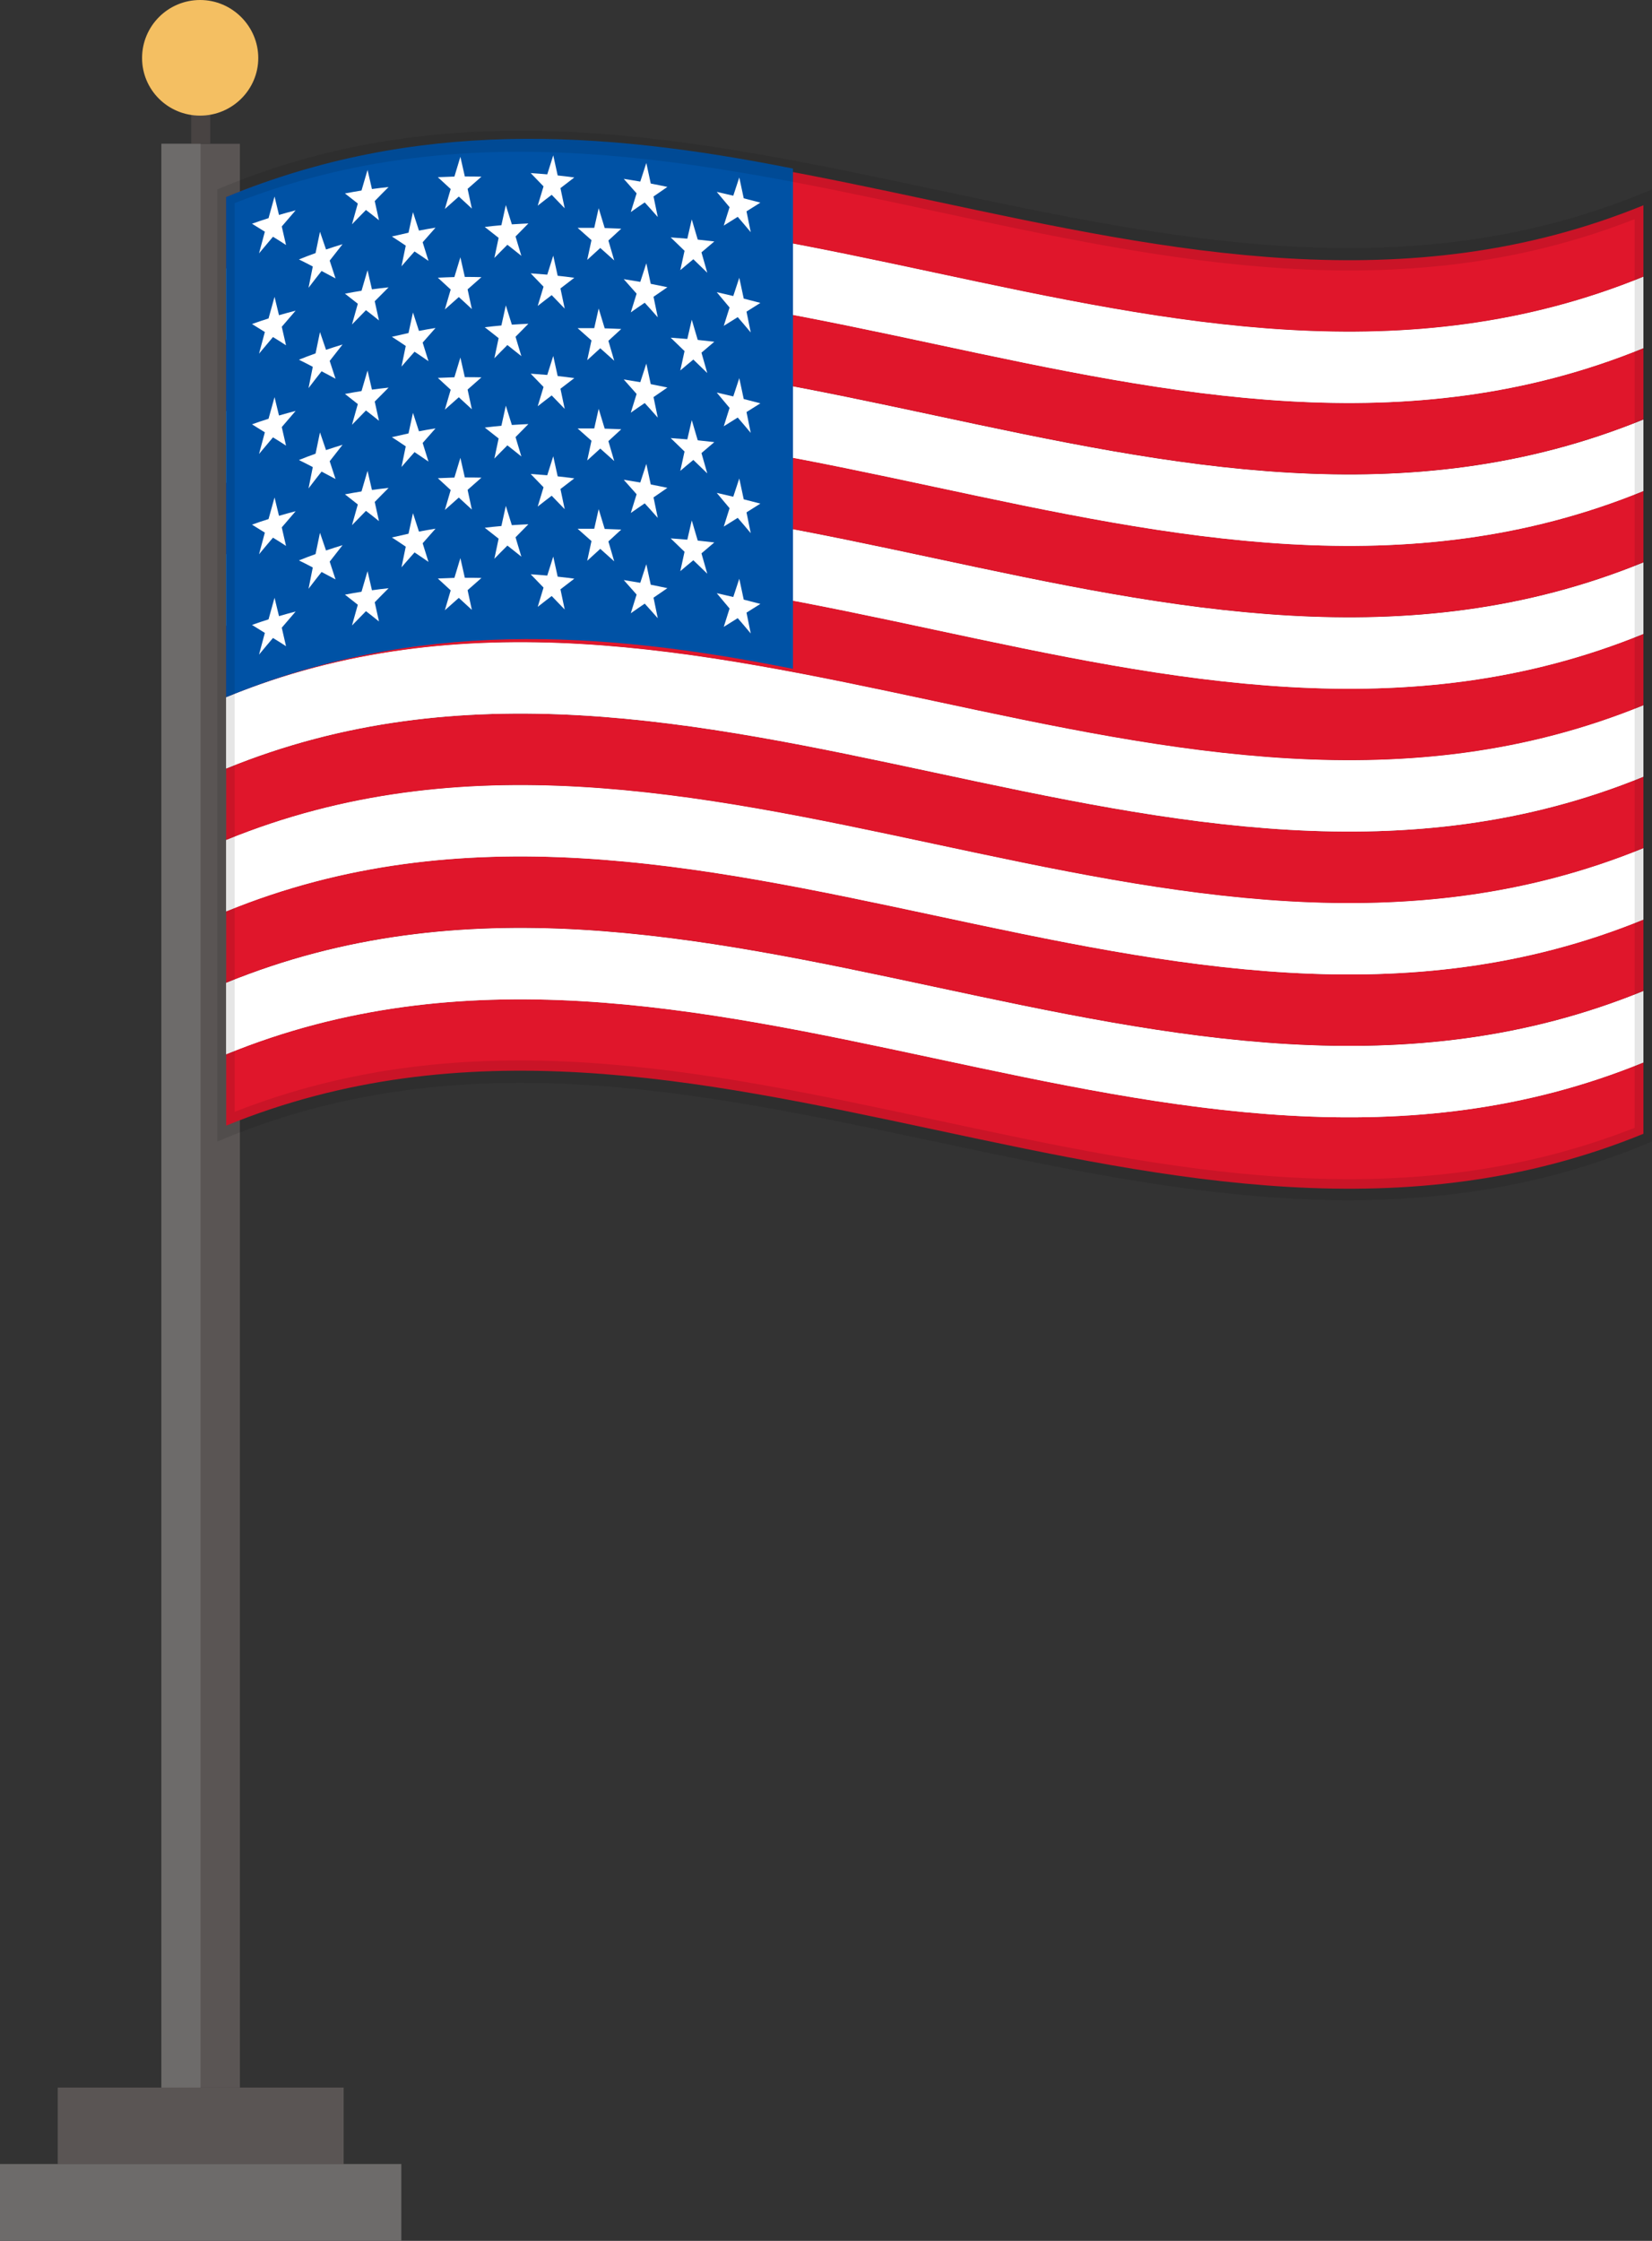 <svg width="59" height="80" viewBox="0 0 59 80" fill="none" xmlns="http://www.w3.org/2000/svg">
<rect x="0" y="0" width="59" height="80" fill="#333333" stroke="none"/>
<g clip-path="url(#clip0_71_1341)">
<path d="M8.568 5.134H5.766V74.526H8.568V5.134Z" fill="#5A5554"/>
<path d="M7.508 3.958H6.828V5.134H7.508V3.958Z" fill="#484342"/>
<path d="M12.273 74.526H2.062V77.258H12.273V74.526Z" fill="#5A5554"/>
<path d="M14.333 77.255H0V80H14.333V77.255Z" fill="#6D6B6A"/>
<path d="M7.162 5.134H5.766V74.526H7.162V5.134Z" fill="#6D6B6A"/>
<path fill-rule="evenodd" clip-rule="evenodd" d="M7.147 4.128C8.296 4.128 9.224 3.198 9.224 2.071C9.224 0.944 8.296 0 7.147 0C5.999 0 5.074 0.93 5.074 2.071C5.074 3.211 5.999 4.128 7.147 4.128Z" fill="#F4BF62"/>
<path d="M58.693 40.477C41.782 47.383 24.986 33.279 8.078 40.185V37.636C24.989 30.73 41.785 44.834 58.693 37.928V40.477Z" fill="#E0162B"/>
<path d="M58.693 37.928C41.782 44.834 24.986 30.73 8.078 37.636V35.087C24.989 28.181 41.785 42.285 58.693 35.379V37.928Z" fill="white"/>
<path d="M58.693 37.928C41.782 44.834 24.986 30.73 8.078 37.636V35.087C24.989 28.181 41.785 42.285 58.693 35.379V37.928Z" fill="white"/>
<path d="M58.693 35.376C41.782 42.282 24.986 28.178 8.078 35.084V32.535C24.989 25.629 41.785 39.733 58.693 32.827V35.376Z" fill="#E0162B"/>
<path d="M58.693 32.827C41.785 39.733 24.986 25.629 8.078 32.535V29.986C24.989 23.08 41.785 37.184 58.693 30.278V32.827Z" fill="white"/>
<path d="M58.693 32.827C41.785 39.733 24.986 25.629 8.078 32.535V29.986C24.989 23.08 41.785 37.184 58.693 30.278V32.827Z" fill="white"/>
<path d="M58.693 30.278C41.785 37.184 24.986 23.08 8.078 29.986V27.437C24.989 20.531 41.785 34.635 58.693 27.729V30.278Z" fill="#E0162B"/>
<path d="M58.693 27.726C41.785 34.632 24.986 20.528 8.078 27.434V24.885C24.989 17.979 41.785 32.083 58.693 25.177V27.726Z" fill="white"/>
<path d="M58.693 27.726C41.785 34.632 24.986 20.528 8.078 27.434V24.885C24.989 17.979 41.785 32.083 58.693 25.177V27.726Z" fill="white"/>
<path d="M58.693 25.177C41.785 32.083 24.986 17.979 8.078 24.886V22.337C24.989 15.431 41.785 29.534 58.693 22.628V25.177Z" fill="#E0162B"/>
<path d="M58.693 22.628C41.785 29.534 24.986 15.431 8.078 22.337V19.788C24.989 12.882 41.785 26.985 58.693 20.079V22.628Z" fill="white"/>
<path d="M58.693 22.628C41.785 29.534 24.986 15.431 8.078 22.337V19.788C24.989 12.882 41.785 26.985 58.693 20.079V22.628Z" fill="white"/>
<path d="M58.693 20.076C41.785 26.982 24.986 12.879 8.078 19.785V17.236C24.989 10.33 41.785 24.433 58.693 17.527V20.076Z" fill="#E0162B"/>
<path d="M58.693 17.527C41.785 24.433 24.986 10.33 8.078 17.236V14.687C24.989 7.781 41.785 21.885 58.693 14.979V17.527Z" fill="white"/>
<path d="M58.693 17.527C41.785 24.433 24.986 10.33 8.078 17.236V14.687C24.989 7.781 41.785 21.885 58.693 14.979V17.527Z" fill="white"/>
<path d="M58.693 14.975C41.785 21.881 24.986 7.777 8.078 14.684V12.135C24.986 5.229 41.785 19.332 58.693 12.426V14.975Z" fill="#E0162B"/>
<path d="M58.693 12.426C41.785 19.332 24.986 5.229 8.078 12.135V9.586C24.986 2.68 41.785 16.784 58.693 9.877V12.426Z" fill="white"/>
<path d="M58.693 12.426C41.785 19.332 24.986 5.229 8.078 12.135V9.586C24.986 2.68 41.785 16.784 58.693 9.877V12.426Z" fill="white"/>
<path d="M58.693 9.877C41.785 16.784 24.986 2.68 8.078 9.586V7.037C24.986 0.131 41.785 14.235 58.693 7.329V9.877Z" fill="#E0162B"/>
<path d="M28.32 23.877C21.394 22.494 14.815 22.114 8.074 24.892V7.034C14.818 4.256 21.394 4.636 28.32 6.018C28.32 11.971 28.32 17.924 28.32 23.873V23.877Z" fill="#0052A5"/>
<path d="M26.189 21.311C26.274 21.052 26.317 20.921 26.403 20.662C26.466 20.96 26.499 21.108 26.562 21.406C26.799 21.468 26.918 21.498 27.156 21.56C26.958 21.684 26.859 21.747 26.661 21.871C26.72 22.169 26.753 22.317 26.812 22.615C26.628 22.395 26.535 22.284 26.347 22.068C26.149 22.192 26.047 22.255 25.849 22.379C25.931 22.117 25.974 21.986 26.056 21.724C25.872 21.504 25.779 21.393 25.598 21.177C25.835 21.232 25.954 21.259 26.192 21.314L26.189 21.311Z" fill="white"/>
<path d="M26.189 17.73C26.274 17.472 26.317 17.341 26.403 17.082C26.466 17.38 26.499 17.527 26.562 17.826C26.799 17.888 26.918 17.917 27.156 17.979C26.958 18.104 26.859 18.166 26.661 18.291C26.72 18.589 26.753 18.736 26.812 19.034C26.628 18.815 26.535 18.703 26.347 18.487C26.149 18.612 26.047 18.674 25.849 18.799C25.931 18.536 25.974 18.405 26.056 18.143C25.872 17.924 25.779 17.812 25.598 17.596C25.835 17.652 25.954 17.678 26.192 17.734L26.189 17.73Z" fill="white"/>
<path d="M26.189 14.15C26.274 13.891 26.317 13.76 26.403 13.501C26.466 13.799 26.499 13.947 26.562 14.245C26.799 14.307 26.918 14.336 27.156 14.399C26.958 14.523 26.859 14.585 26.661 14.71C26.72 15.008 26.753 15.155 26.812 15.454C26.628 15.234 26.535 15.123 26.347 14.906C26.149 15.031 26.047 15.093 25.849 15.218C25.931 14.956 25.974 14.825 26.056 14.562C25.872 14.343 25.779 14.232 25.598 14.015C25.835 14.071 25.954 14.097 26.192 14.153L26.189 14.15Z" fill="white"/>
<path d="M26.189 10.565C26.274 10.307 26.317 10.176 26.403 9.917C26.466 10.215 26.499 10.362 26.562 10.66C26.799 10.723 26.918 10.752 27.156 10.814C26.958 10.939 26.859 11.001 26.661 11.126C26.72 11.424 26.753 11.571 26.812 11.869C26.628 11.65 26.535 11.538 26.347 11.322C26.149 11.447 26.047 11.509 25.849 11.633C25.931 11.371 25.974 11.24 26.056 10.978C25.872 10.759 25.779 10.647 25.598 10.431C25.835 10.487 25.954 10.513 26.192 10.569L26.189 10.565Z" fill="white"/>
<path d="M26.189 6.985C26.274 6.726 26.317 6.595 26.403 6.336C26.466 6.634 26.499 6.781 26.562 7.08C26.799 7.142 26.918 7.171 27.156 7.234C26.958 7.358 26.859 7.42 26.661 7.545C26.72 7.843 26.753 7.99 26.812 8.289C26.628 8.069 26.535 7.958 26.347 7.741C26.149 7.866 26.047 7.928 25.849 8.053C25.931 7.791 25.974 7.66 26.056 7.397C25.872 7.178 25.779 7.067 25.598 6.85C25.835 6.906 25.954 6.932 26.192 6.988L26.189 6.985Z" fill="white"/>
<path d="M22.868 20.803C22.954 20.538 22.997 20.404 23.083 20.142C23.145 20.433 23.178 20.581 23.241 20.875C23.479 20.921 23.598 20.948 23.835 20.997C23.637 21.131 23.538 21.2 23.34 21.337C23.399 21.632 23.433 21.776 23.492 22.071C23.307 21.862 23.215 21.757 23.026 21.55C22.828 21.685 22.726 21.753 22.528 21.894C22.61 21.626 22.653 21.495 22.736 21.226C22.551 21.016 22.459 20.915 22.277 20.708C22.515 20.748 22.634 20.767 22.871 20.807L22.868 20.803Z" fill="white"/>
<path d="M24.92 19.303C24.834 19.015 24.791 18.867 24.706 18.579C24.643 18.854 24.61 18.992 24.547 19.267C24.309 19.247 24.191 19.237 23.953 19.221C24.151 19.411 24.25 19.509 24.448 19.699C24.389 19.974 24.356 20.115 24.296 20.391C24.481 20.233 24.573 20.155 24.762 20.001C24.96 20.194 25.062 20.289 25.26 20.482C25.178 20.191 25.135 20.047 25.052 19.755C25.237 19.598 25.329 19.519 25.511 19.365C25.273 19.339 25.154 19.326 24.917 19.3L24.92 19.303Z" fill="white"/>
<path d="M22.868 17.223C22.954 16.957 22.997 16.823 23.083 16.561C23.145 16.852 23.178 17 23.241 17.295C23.479 17.34 23.598 17.367 23.835 17.416C23.637 17.55 23.538 17.619 23.34 17.757C23.399 18.051 23.433 18.196 23.492 18.49C23.307 18.281 23.215 18.176 23.026 17.97C22.828 18.107 22.726 18.173 22.528 18.314C22.61 18.045 22.653 17.914 22.736 17.645C22.551 17.436 22.459 17.334 22.277 17.128C22.515 17.167 22.634 17.186 22.871 17.226L22.868 17.223Z" fill="white"/>
<path d="M24.92 15.722C24.834 15.434 24.791 15.286 24.706 14.998C24.643 15.273 24.61 15.411 24.547 15.686C24.309 15.666 24.191 15.657 23.953 15.64C24.151 15.83 24.25 15.928 24.448 16.119C24.389 16.394 24.356 16.535 24.296 16.81C24.481 16.652 24.573 16.574 24.762 16.42C24.96 16.613 25.062 16.708 25.26 16.901C25.178 16.61 25.135 16.466 25.052 16.174C25.237 16.017 25.329 15.938 25.511 15.784C25.273 15.758 25.154 15.745 24.917 15.719L24.92 15.722Z" fill="white"/>
<path d="M22.868 13.642C22.954 13.376 22.997 13.242 23.083 12.98C23.145 13.272 23.178 13.419 23.241 13.714C23.479 13.76 23.598 13.786 23.835 13.835C23.637 13.969 23.538 14.038 23.34 14.176C23.399 14.471 23.433 14.618 23.492 14.91C23.307 14.7 23.215 14.595 23.026 14.389C22.828 14.523 22.726 14.592 22.528 14.733C22.61 14.464 22.653 14.333 22.736 14.064C22.551 13.855 22.459 13.753 22.277 13.547C22.515 13.586 22.634 13.606 22.871 13.645L22.868 13.642Z" fill="white"/>
<path d="M24.92 12.138C24.834 11.85 24.791 11.702 24.706 11.414C24.643 11.689 24.61 11.827 24.547 12.102C24.309 12.082 24.191 12.073 23.953 12.056C24.151 12.246 24.25 12.345 24.448 12.534C24.389 12.81 24.356 12.951 24.296 13.226C24.481 13.069 24.573 12.99 24.762 12.836C24.96 13.026 25.062 13.124 25.26 13.318C25.178 13.026 25.135 12.882 25.052 12.59C25.237 12.433 25.329 12.354 25.511 12.2C25.273 12.174 25.154 12.161 24.917 12.135L24.92 12.138Z" fill="white"/>
<path d="M22.868 10.061C22.954 9.796 22.997 9.661 23.083 9.399C23.145 9.691 23.178 9.838 23.241 10.133C23.479 10.179 23.598 10.205 23.835 10.254C23.637 10.389 23.538 10.457 23.34 10.595C23.399 10.89 23.433 11.037 23.492 11.329C23.307 11.119 23.215 11.014 23.026 10.808C22.828 10.942 22.726 11.011 22.528 11.152C22.61 10.883 22.653 10.752 22.736 10.484C22.551 10.277 22.459 10.172 22.277 9.966C22.515 10.005 22.634 10.025 22.871 10.064L22.868 10.061Z" fill="white"/>
<path d="M24.92 8.557C24.834 8.269 24.791 8.122 24.706 7.833C24.643 8.108 24.61 8.246 24.547 8.521C24.309 8.502 24.191 8.492 23.953 8.475C24.151 8.665 24.25 8.764 24.448 8.954C24.389 9.229 24.356 9.37 24.296 9.645C24.481 9.488 24.573 9.409 24.762 9.255C24.96 9.445 25.062 9.543 25.26 9.737C25.178 9.445 25.135 9.301 25.052 9.009C25.237 8.852 25.329 8.774 25.511 8.62C25.273 8.593 25.154 8.58 24.917 8.554L24.92 8.557Z" fill="white"/>
<path d="M22.868 6.48C22.954 6.215 22.997 6.08 23.083 5.818C23.145 6.11 23.178 6.257 23.241 6.552C23.479 6.598 23.598 6.624 23.835 6.673C23.637 6.808 23.538 6.877 23.34 7.014C23.399 7.309 23.433 7.453 23.492 7.748C23.307 7.538 23.215 7.433 23.026 7.227C22.828 7.361 22.726 7.43 22.528 7.571C22.61 7.302 22.653 7.171 22.736 6.903C22.551 6.696 22.459 6.592 22.277 6.385C22.515 6.424 22.634 6.444 22.871 6.483L22.868 6.48Z" fill="white"/>
<path d="M19.544 20.551C19.63 20.279 19.673 20.142 19.759 19.87C19.821 20.158 19.854 20.302 19.917 20.587C20.155 20.613 20.274 20.626 20.511 20.659C20.313 20.81 20.214 20.885 20.016 21.039C20.076 21.328 20.108 21.472 20.168 21.76C19.983 21.567 19.891 21.472 19.703 21.278C19.504 21.432 19.402 21.508 19.204 21.665C19.287 21.39 19.329 21.252 19.412 20.977C19.227 20.784 19.135 20.689 18.953 20.502C19.191 20.518 19.31 20.528 19.547 20.548L19.544 20.551Z" fill="white"/>
<path d="M21.596 18.883C21.51 18.602 21.467 18.457 21.381 18.176C21.319 18.454 21.286 18.595 21.223 18.877C20.985 18.877 20.867 18.877 20.629 18.877C20.827 19.05 20.926 19.139 21.124 19.316C21.065 19.598 21.032 19.738 20.972 20.02C21.157 19.85 21.25 19.765 21.438 19.594C21.636 19.771 21.738 19.86 21.936 20.04C21.854 19.755 21.811 19.614 21.728 19.329C21.913 19.159 22.006 19.073 22.187 18.906C21.949 18.896 21.831 18.89 21.593 18.883H21.596Z" fill="white"/>
<path d="M19.544 16.97C19.63 16.698 19.673 16.561 19.759 16.289C19.821 16.577 19.854 16.721 19.917 17.006C20.155 17.032 20.274 17.046 20.511 17.078C20.313 17.229 20.214 17.304 20.016 17.458C20.076 17.747 20.108 17.891 20.168 18.179C19.983 17.986 19.891 17.891 19.703 17.698C19.504 17.852 19.402 17.927 19.204 18.084C19.287 17.809 19.329 17.671 19.412 17.396C19.227 17.203 19.135 17.108 18.953 16.921C19.191 16.938 19.31 16.947 19.547 16.967L19.544 16.97Z" fill="white"/>
<path d="M21.596 15.303C21.51 15.021 21.467 14.877 21.381 14.595C21.319 14.873 21.286 15.014 21.223 15.296C20.985 15.296 20.867 15.296 20.629 15.296C20.827 15.47 20.926 15.558 21.124 15.735C21.065 16.017 21.032 16.158 20.972 16.439C21.157 16.269 21.25 16.184 21.438 16.014C21.636 16.191 21.738 16.279 21.936 16.459C21.854 16.174 21.811 16.033 21.728 15.748C21.913 15.578 22.006 15.493 22.187 15.325C21.949 15.316 21.831 15.309 21.593 15.303H21.596Z" fill="white"/>
<path d="M19.544 13.389C19.63 13.117 19.673 12.98 19.759 12.708C19.821 12.996 19.854 13.14 19.917 13.425C20.155 13.452 20.274 13.465 20.511 13.498C20.313 13.648 20.214 13.724 20.016 13.878C20.076 14.166 20.108 14.31 20.168 14.598C19.983 14.405 19.891 14.31 19.703 14.117C19.504 14.271 19.402 14.346 19.204 14.503C19.287 14.228 19.329 14.091 19.412 13.815C19.227 13.622 19.135 13.527 18.953 13.34C19.191 13.357 19.31 13.367 19.547 13.386L19.544 13.389Z" fill="white"/>
<path d="M21.596 11.722C21.51 11.44 21.467 11.296 21.381 11.014C21.319 11.293 21.286 11.434 21.223 11.715C20.985 11.715 20.867 11.715 20.629 11.715C20.827 11.889 20.926 11.977 21.124 12.154C21.065 12.436 21.032 12.577 20.972 12.859C21.157 12.688 21.25 12.603 21.438 12.433C21.636 12.61 21.738 12.698 21.936 12.878C21.854 12.593 21.811 12.452 21.728 12.167C21.913 11.997 22.006 11.912 22.187 11.745C21.949 11.735 21.831 11.728 21.593 11.722H21.596Z" fill="white"/>
<path d="M19.544 9.809C19.63 9.537 19.673 9.399 19.759 9.127C19.821 9.415 19.854 9.56 19.917 9.845C20.155 9.871 20.274 9.884 20.511 9.917C20.313 10.067 20.214 10.143 20.016 10.297C20.076 10.585 20.108 10.729 20.168 11.018C19.983 10.824 19.891 10.729 19.703 10.536C19.504 10.69 19.402 10.765 19.204 10.922C19.287 10.647 19.329 10.51 19.412 10.235C19.227 10.044 19.135 9.946 18.953 9.759C19.191 9.776 19.31 9.786 19.547 9.805L19.544 9.809Z" fill="white"/>
<path d="M21.596 8.141C21.51 7.859 21.467 7.715 21.381 7.433C21.319 7.712 21.286 7.853 21.223 8.134C20.985 8.134 20.867 8.134 20.629 8.134C20.827 8.308 20.926 8.397 21.124 8.573C21.065 8.855 21.032 8.996 20.972 9.278C21.157 9.107 21.25 9.022 21.438 8.852C21.636 9.029 21.738 9.117 21.936 9.297C21.854 9.012 21.811 8.872 21.728 8.587C21.913 8.416 22.006 8.331 22.187 8.164C21.949 8.154 21.831 8.148 21.593 8.141H21.596Z" fill="white"/>
<path d="M19.544 6.228C19.63 5.956 19.673 5.818 19.759 5.546C19.821 5.835 19.854 5.979 19.917 6.264C20.155 6.29 20.274 6.303 20.511 6.336C20.313 6.487 20.214 6.562 20.016 6.716C20.076 7.004 20.108 7.148 20.168 7.437C19.983 7.243 19.891 7.148 19.703 6.955C19.504 7.109 19.402 7.184 19.204 7.342C19.287 7.067 19.329 6.929 19.412 6.654C19.227 6.464 19.135 6.365 18.953 6.179C19.191 6.195 19.31 6.205 19.547 6.225L19.544 6.228Z" fill="white"/>
<path d="M16.228 20.633C16.313 20.351 16.356 20.211 16.442 19.925C16.505 20.207 16.538 20.345 16.601 20.627C16.838 20.627 16.957 20.627 17.195 20.633C16.997 20.807 16.898 20.892 16.7 21.069C16.759 21.351 16.792 21.491 16.852 21.773C16.667 21.6 16.574 21.515 16.386 21.344C16.188 21.521 16.086 21.61 15.888 21.786C15.97 21.501 16.013 21.36 16.096 21.076C15.911 20.905 15.818 20.82 15.637 20.653C15.874 20.643 15.993 20.637 16.231 20.63L16.228 20.633Z" fill="white"/>
<path d="M18.28 18.749C18.194 18.474 18.151 18.337 18.065 18.061C18.002 18.346 17.969 18.491 17.907 18.779C17.669 18.802 17.55 18.811 17.312 18.841C17.511 18.995 17.61 19.074 17.808 19.231C17.748 19.519 17.715 19.663 17.656 19.948C17.841 19.758 17.933 19.663 18.121 19.477C18.319 19.634 18.422 19.712 18.62 19.873C18.537 19.598 18.494 19.457 18.412 19.182C18.597 18.995 18.689 18.9 18.871 18.716C18.633 18.726 18.514 18.736 18.276 18.749H18.28Z" fill="white"/>
<path d="M16.228 17.052C16.313 16.771 16.356 16.63 16.442 16.345C16.505 16.627 16.538 16.764 16.601 17.046C16.838 17.046 16.957 17.046 17.195 17.052C16.997 17.226 16.898 17.311 16.7 17.488C16.759 17.77 16.792 17.911 16.852 18.192C16.667 18.019 16.574 17.934 16.386 17.763C16.188 17.94 16.086 18.029 15.888 18.206C15.97 17.921 16.013 17.78 16.096 17.495C15.911 17.324 15.818 17.239 15.637 17.072C15.874 17.062 15.993 17.056 16.231 17.049L16.228 17.052Z" fill="white"/>
<path d="M18.28 15.169C18.194 14.893 18.151 14.756 18.065 14.484C18.002 14.769 17.969 14.913 17.907 15.201C17.669 15.224 17.55 15.234 17.312 15.264C17.511 15.418 17.61 15.496 17.808 15.653C17.748 15.942 17.715 16.086 17.656 16.371C17.841 16.181 17.933 16.086 18.121 15.899C18.319 16.056 18.422 16.135 18.62 16.296C18.537 16.017 18.494 15.88 18.412 15.604C18.597 15.418 18.689 15.323 18.871 15.139C18.633 15.149 18.514 15.159 18.276 15.172L18.28 15.169Z" fill="white"/>
<path d="M16.228 13.471C16.313 13.19 16.356 13.049 16.442 12.764C16.505 13.045 16.538 13.183 16.601 13.465C16.838 13.465 16.957 13.465 17.195 13.471C16.997 13.645 16.898 13.73 16.7 13.907C16.759 14.189 16.792 14.33 16.852 14.611C16.667 14.438 16.574 14.353 16.386 14.182C16.188 14.359 16.086 14.448 15.888 14.624C15.97 14.339 16.013 14.199 16.096 13.914C15.911 13.743 15.818 13.658 15.637 13.491C15.874 13.481 15.993 13.475 16.231 13.468L16.228 13.471Z" fill="white"/>
<path d="M18.28 11.588C18.194 11.312 18.151 11.175 18.065 10.903C18.002 11.188 17.969 11.332 17.907 11.62C17.669 11.643 17.55 11.653 17.312 11.683C17.511 11.836 17.61 11.915 17.808 12.072C17.748 12.361 17.715 12.505 17.656 12.79C17.841 12.6 17.933 12.505 18.121 12.318C18.319 12.475 18.422 12.554 18.62 12.714C18.537 12.436 18.494 12.299 18.412 12.023C18.597 11.836 18.689 11.742 18.871 11.558C18.633 11.568 18.514 11.578 18.276 11.591L18.28 11.588Z" fill="white"/>
<path d="M16.228 9.891C16.313 9.609 16.356 9.468 16.442 9.186C16.505 9.468 16.538 9.606 16.601 9.887C16.838 9.887 16.957 9.887 17.195 9.894C16.997 10.068 16.898 10.153 16.7 10.33C16.759 10.611 16.792 10.752 16.852 11.034C16.667 10.86 16.574 10.775 16.386 10.605C16.188 10.782 16.086 10.87 15.888 11.047C15.97 10.762 16.013 10.621 16.096 10.336C15.911 10.166 15.818 10.081 15.637 9.914C15.874 9.904 15.993 9.897 16.231 9.891H16.228Z" fill="white"/>
<path d="M18.28 8.007C18.194 7.732 18.151 7.594 18.065 7.322C18.002 7.607 17.969 7.751 17.907 8.04C17.669 8.063 17.55 8.072 17.312 8.102C17.511 8.256 17.61 8.335 17.808 8.492C17.748 8.78 17.715 8.924 17.656 9.209C17.841 9.019 17.933 8.924 18.121 8.738C18.319 8.895 18.422 8.973 18.62 9.134C18.537 8.855 18.494 8.718 18.412 8.443C18.597 8.256 18.689 8.161 18.871 7.977C18.633 7.987 18.514 7.997 18.276 8.01L18.28 8.007Z" fill="white"/>
<path d="M16.228 6.307C16.313 6.025 16.356 5.884 16.442 5.599C16.505 5.881 16.538 6.018 16.601 6.3C16.838 6.3 16.957 6.3 17.195 6.307C16.997 6.48 16.898 6.565 16.7 6.742C16.759 7.024 16.792 7.165 16.852 7.447C16.667 7.273 16.574 7.188 16.386 7.017C16.188 7.194 16.086 7.283 15.888 7.46C15.97 7.175 16.013 7.034 16.096 6.749C15.911 6.578 15.818 6.493 15.637 6.326C15.874 6.316 15.993 6.31 16.231 6.303L16.228 6.307Z" fill="white"/>
<path d="M12.911 21.125C12.997 20.83 13.04 20.682 13.126 20.391C13.188 20.663 13.222 20.8 13.284 21.072C13.522 21.039 13.641 21.026 13.878 21C13.68 21.197 13.581 21.298 13.383 21.501C13.443 21.776 13.476 21.911 13.535 22.186C13.35 22.038 13.258 21.963 13.07 21.819C12.872 22.022 12.769 22.124 12.571 22.33C12.654 22.035 12.697 21.884 12.779 21.59C12.594 21.445 12.502 21.373 12.32 21.229C12.558 21.183 12.677 21.164 12.915 21.125H12.911Z" fill="white"/>
<path d="M14.963 18.979C14.877 18.713 14.835 18.582 14.749 18.32C14.686 18.615 14.653 18.762 14.59 19.054C14.353 19.106 14.234 19.133 13.996 19.188C14.194 19.316 14.293 19.381 14.491 19.516C14.432 19.811 14.399 19.958 14.339 20.253C14.524 20.04 14.617 19.932 14.805 19.722C15.003 19.853 15.105 19.922 15.303 20.06C15.221 19.794 15.178 19.66 15.095 19.395C15.28 19.185 15.373 19.08 15.554 18.874C15.316 18.913 15.198 18.933 14.96 18.979H14.963Z" fill="white"/>
<path d="M12.911 17.544C12.997 17.249 13.04 17.101 13.126 16.81C13.188 17.082 13.222 17.219 13.284 17.491C13.522 17.459 13.641 17.445 13.878 17.419C13.68 17.616 13.581 17.717 13.383 17.92C13.443 18.196 13.476 18.33 13.535 18.605C13.35 18.454 13.258 18.382 13.07 18.238C12.872 18.441 12.769 18.543 12.571 18.749C12.654 18.454 12.697 18.304 12.779 18.009C12.594 17.865 12.502 17.793 12.32 17.648C12.558 17.603 12.677 17.583 12.915 17.544H12.911Z" fill="white"/>
<path d="M14.963 15.398C14.877 15.132 14.835 15.001 14.749 14.739C14.686 15.034 14.653 15.181 14.59 15.473C14.353 15.525 14.234 15.552 13.996 15.607C14.194 15.735 14.293 15.801 14.491 15.935C14.432 16.23 14.399 16.377 14.339 16.672C14.524 16.459 14.617 16.351 14.805 16.141C15.003 16.276 15.105 16.341 15.303 16.479C15.221 16.213 15.178 16.079 15.095 15.814C15.28 15.604 15.373 15.499 15.554 15.293C15.316 15.332 15.198 15.352 14.96 15.398H14.963Z" fill="white"/>
<path d="M12.911 13.963C12.997 13.668 13.04 13.521 13.126 13.229C13.188 13.501 13.222 13.639 13.284 13.91C13.522 13.878 13.641 13.865 13.878 13.838C13.68 14.035 13.581 14.136 13.383 14.336C13.443 14.611 13.476 14.746 13.535 15.021C13.35 14.874 13.258 14.798 13.07 14.654C12.872 14.857 12.769 14.959 12.571 15.165C12.654 14.87 12.697 14.72 12.779 14.425C12.594 14.281 12.502 14.209 12.32 14.064C12.558 14.019 12.677 13.999 12.915 13.96L12.911 13.963Z" fill="white"/>
<path d="M14.963 11.814C14.877 11.548 14.835 11.417 14.749 11.155C14.686 11.45 14.653 11.598 14.59 11.889C14.353 11.941 14.234 11.968 13.996 12.024C14.194 12.151 14.293 12.217 14.491 12.351C14.432 12.646 14.399 12.793 14.339 13.088C14.524 12.875 14.617 12.767 14.805 12.557C15.003 12.688 15.105 12.757 15.303 12.895C15.221 12.626 15.178 12.495 15.095 12.23C15.28 12.02 15.373 11.915 15.554 11.709C15.316 11.748 15.198 11.768 14.96 11.814H14.963Z" fill="white"/>
<path d="M12.911 10.382C12.997 10.087 13.04 9.94 13.126 9.648C13.188 9.92 13.222 10.058 13.284 10.33C13.522 10.297 13.641 10.284 13.878 10.258C13.68 10.454 13.581 10.556 13.383 10.755C13.443 11.031 13.476 11.165 13.535 11.44C13.35 11.29 13.258 11.217 13.07 11.073C12.872 11.276 12.769 11.378 12.571 11.584C12.654 11.29 12.697 11.139 12.779 10.844C12.594 10.7 12.502 10.628 12.32 10.484C12.558 10.438 12.677 10.418 12.915 10.379L12.911 10.382Z" fill="white"/>
<path d="M14.963 8.233C14.877 7.968 14.835 7.837 14.749 7.574C14.686 7.869 14.653 8.017 14.59 8.308C14.353 8.361 14.234 8.387 13.996 8.443C14.194 8.57 14.293 8.636 14.491 8.77C14.432 9.065 14.399 9.213 14.339 9.507C14.524 9.294 14.617 9.186 14.805 8.977C15.003 9.108 15.105 9.176 15.303 9.314C15.221 9.049 15.178 8.914 15.095 8.649C15.28 8.439 15.373 8.335 15.554 8.128C15.316 8.167 15.198 8.187 14.96 8.233H14.963Z" fill="white"/>
<path d="M12.911 6.801C12.997 6.506 13.04 6.359 13.126 6.067C13.188 6.339 13.222 6.477 13.284 6.749C13.522 6.716 13.641 6.703 13.878 6.677C13.68 6.873 13.581 6.975 13.383 7.178C13.443 7.453 13.476 7.588 13.535 7.863C13.35 7.712 13.258 7.64 13.07 7.496C12.872 7.699 12.769 7.8 12.571 8.007C12.654 7.712 12.697 7.561 12.779 7.266C12.594 7.122 12.502 7.05 12.32 6.906C12.558 6.86 12.677 6.841 12.915 6.801H12.911Z" fill="white"/>
<path d="M9.591 22.11C9.677 21.802 9.72 21.648 9.805 21.341C9.868 21.603 9.901 21.734 9.964 21.996C10.202 21.927 10.32 21.894 10.558 21.832C10.36 22.061 10.261 22.176 10.063 22.409C10.122 22.674 10.155 22.805 10.215 23.07C10.03 22.949 9.938 22.89 9.749 22.776C9.551 23.011 9.449 23.129 9.251 23.369C9.333 23.057 9.376 22.903 9.459 22.595C9.274 22.481 9.182 22.422 9 22.31C9.238 22.225 9.357 22.186 9.594 22.11H9.591Z" fill="white"/>
<path d="M11.643 19.65C11.557 19.398 11.514 19.273 11.428 19.021C11.366 19.326 11.333 19.476 11.27 19.781C11.032 19.866 10.914 19.912 10.676 20.007C10.874 20.105 10.973 20.154 11.171 20.259C11.111 20.564 11.079 20.715 11.019 21.019C11.204 20.777 11.296 20.659 11.485 20.42C11.683 20.525 11.785 20.577 11.983 20.685C11.9 20.43 11.858 20.302 11.775 20.05C11.96 19.814 12.052 19.696 12.234 19.463C11.996 19.535 11.877 19.575 11.64 19.653L11.643 19.65Z" fill="white"/>
<path d="M9.591 18.53C9.677 18.222 9.72 18.068 9.805 17.76C9.868 18.022 9.901 18.153 9.964 18.415C10.202 18.346 10.32 18.313 10.558 18.251C10.36 18.48 10.261 18.595 10.063 18.828C10.122 19.093 10.155 19.224 10.215 19.49C10.03 19.368 9.938 19.309 9.749 19.195C9.551 19.427 9.449 19.549 9.251 19.788C9.333 19.477 9.376 19.323 9.459 19.015C9.274 18.9 9.182 18.841 9 18.73C9.238 18.644 9.357 18.605 9.594 18.53H9.591Z" fill="white"/>
<path d="M11.643 16.066C11.557 15.814 11.514 15.689 11.428 15.437C11.366 15.742 11.333 15.892 11.27 16.197C11.032 16.282 10.914 16.328 10.676 16.423C10.874 16.521 10.973 16.571 11.171 16.675C11.111 16.98 11.079 17.131 11.019 17.436C11.204 17.193 11.296 17.075 11.485 16.836C11.683 16.941 11.785 16.993 11.983 17.101C11.9 16.846 11.858 16.718 11.775 16.466C11.96 16.23 12.052 16.112 12.234 15.879C11.996 15.951 11.877 15.991 11.64 16.069L11.643 16.066Z" fill="white"/>
<path d="M9.591 14.949C9.677 14.641 9.72 14.487 9.805 14.179C9.868 14.441 9.901 14.572 9.964 14.834C10.202 14.765 10.32 14.733 10.558 14.67C10.36 14.9 10.261 15.014 10.063 15.247C10.122 15.512 10.155 15.643 10.215 15.909C10.03 15.787 9.938 15.729 9.749 15.614C9.551 15.85 9.449 15.968 9.251 16.207C9.333 15.896 9.376 15.742 9.459 15.434C9.274 15.319 9.182 15.26 9 15.149C9.238 15.063 9.357 15.024 9.594 14.949H9.591Z" fill="white"/>
<path d="M11.643 12.485C11.557 12.233 11.514 12.108 11.428 11.856C11.366 12.161 11.333 12.312 11.27 12.616C11.032 12.701 10.914 12.747 10.676 12.842C10.874 12.941 10.973 12.99 11.171 13.095C11.111 13.399 11.079 13.55 11.019 13.855C11.204 13.612 11.296 13.494 11.485 13.255C11.683 13.36 11.785 13.412 11.983 13.521C11.9 13.265 11.858 13.137 11.775 12.885C11.96 12.649 12.052 12.531 12.234 12.299C11.996 12.371 11.877 12.41 11.64 12.489L11.643 12.485Z" fill="white"/>
<path d="M9.591 11.368C9.677 11.06 9.72 10.906 9.805 10.598C9.868 10.86 9.901 10.991 9.964 11.253C10.202 11.185 10.32 11.152 10.558 11.09C10.36 11.319 10.261 11.434 10.063 11.666C10.122 11.931 10.155 12.063 10.215 12.328C10.03 12.207 9.938 12.148 9.749 12.033C9.551 12.266 9.449 12.387 9.251 12.626C9.333 12.315 9.376 12.161 9.459 11.853C9.274 11.738 9.182 11.679 9 11.568C9.238 11.483 9.357 11.443 9.594 11.368H9.591Z" fill="white"/>
<path d="M11.643 8.904C11.557 8.652 11.514 8.528 11.428 8.275C11.366 8.58 11.333 8.731 11.27 9.035C11.032 9.121 10.914 9.166 10.676 9.262C10.874 9.36 10.973 9.409 11.171 9.514C11.111 9.818 11.079 9.969 11.019 10.274C11.204 10.031 11.296 9.913 11.485 9.674C11.683 9.779 11.785 9.832 11.983 9.94C11.9 9.684 11.858 9.556 11.775 9.304C11.96 9.068 12.052 8.95 12.234 8.718C11.996 8.79 11.877 8.829 11.64 8.908L11.643 8.904Z" fill="white"/>
<path d="M9.591 7.787C9.677 7.479 9.72 7.325 9.805 7.017C9.868 7.279 9.901 7.41 9.964 7.673C10.202 7.604 10.32 7.571 10.558 7.509C10.36 7.738 10.261 7.853 10.063 8.085C10.122 8.351 10.155 8.482 10.215 8.747C10.03 8.626 9.938 8.567 9.749 8.452C9.551 8.685 9.449 8.806 9.251 9.045C9.333 8.734 9.376 8.58 9.459 8.272C9.274 8.157 9.182 8.098 9 7.987C9.238 7.902 9.357 7.863 9.594 7.787H9.591Z" fill="white"/>
<g opacity="0.1">
<path d="M59.001 40.752C41.905 48.009 24.858 33.499 7.762 40.752V6.762C24.858 -0.495 41.905 14.019 59.001 6.762V40.752ZM8.386 39.691C25.109 33.125 41.657 46.829 58.38 40.264V7.824C41.657 14.389 25.105 0.685 8.382 7.25V39.691H8.386Z" fill="black"/>
</g>
</g>
<defs>
<clipPath id="clip0_71_1341">
<rect width="59" height="80" fill="white"/>
</clipPath>
</defs>
</svg>
